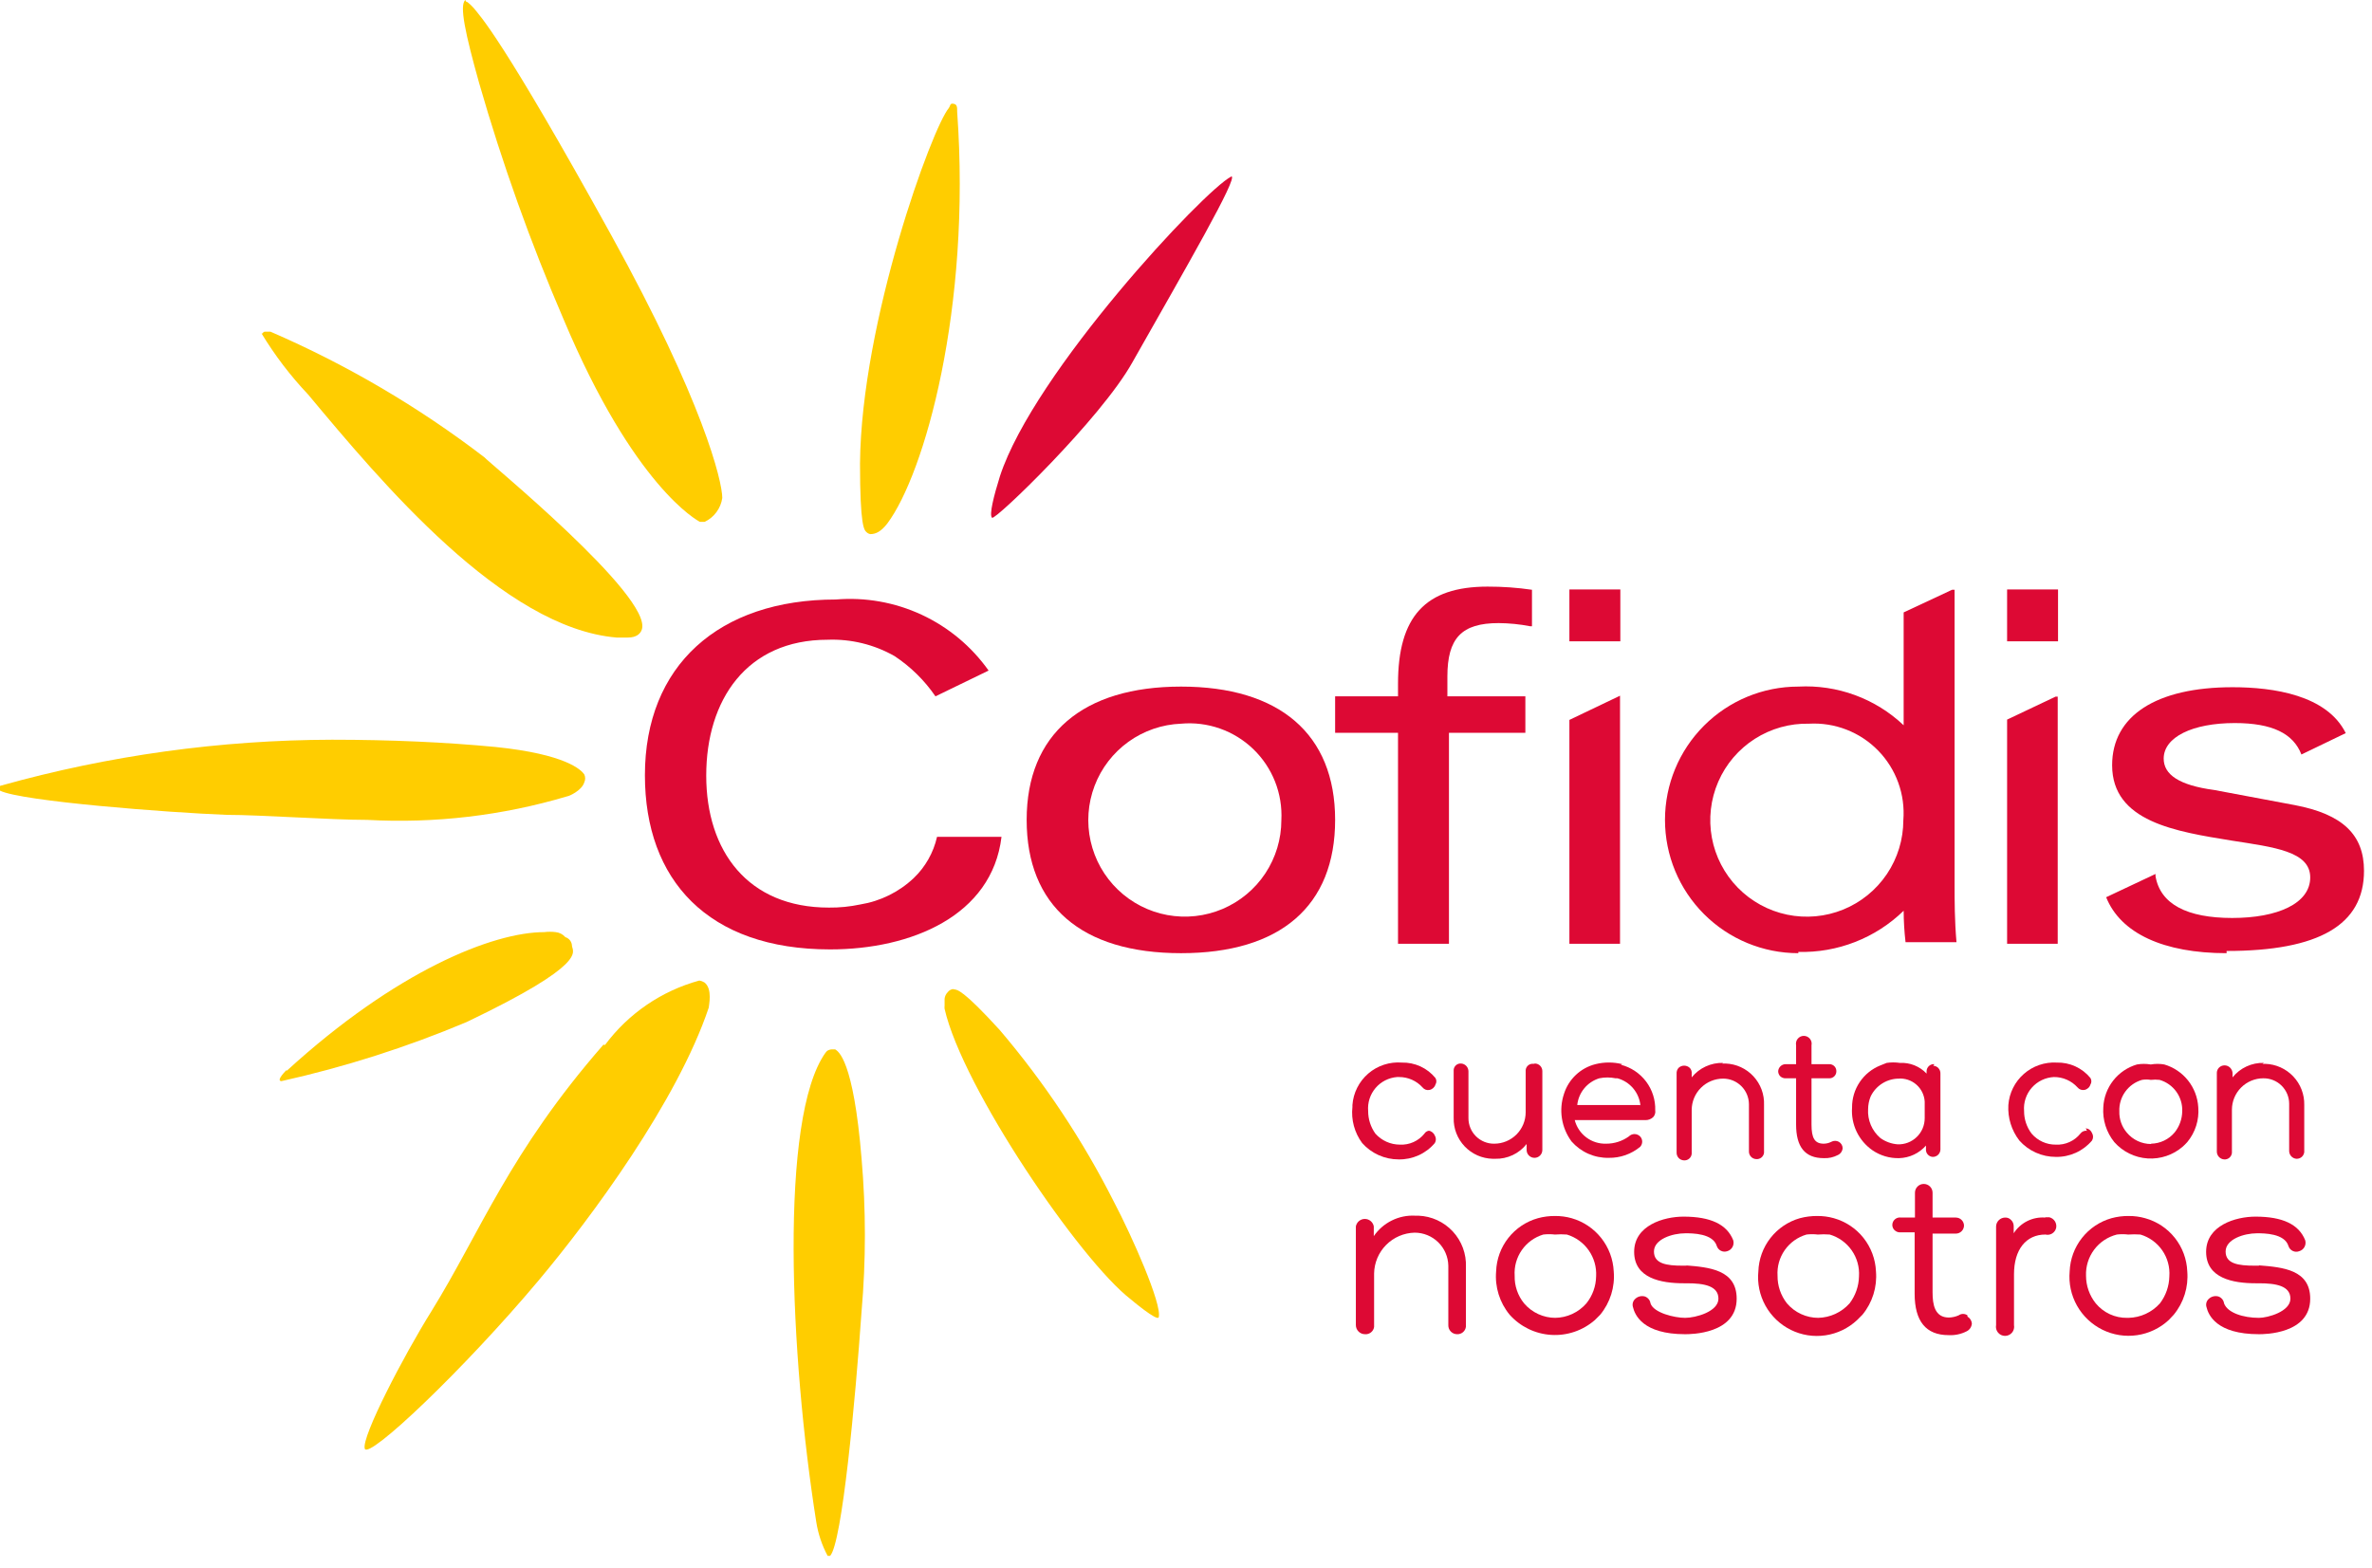 <svg width="183" height="121" viewBox="0 0 183 121" fill="none" xmlns="http://www.w3.org/2000/svg">
<path d="M109.19 93.812C108.566 93.777 107.944 93.904 107.383 94.181C106.822 94.457 106.342 94.873 105.988 95.389V94.637C105.958 94.475 105.872 94.33 105.746 94.225C105.62 94.12 105.461 94.063 105.297 94.063C105.133 94.063 104.974 94.12 104.848 94.225C104.721 94.33 104.636 94.475 104.605 94.637V102.254C104.605 102.441 104.68 102.62 104.812 102.752C104.943 102.883 105.122 102.958 105.309 102.958C105.475 102.972 105.641 102.922 105.771 102.818C105.902 102.714 105.988 102.565 106.012 102.4V98.275C106.025 97.447 106.358 96.656 106.941 96.068C107.525 95.48 108.314 95.141 109.142 95.122C109.822 95.122 110.475 95.388 110.96 95.865C111.446 96.341 111.725 96.989 111.738 97.669V102.254C111.734 102.345 111.75 102.436 111.782 102.521C111.815 102.607 111.864 102.684 111.928 102.75C111.991 102.816 112.067 102.868 112.151 102.904C112.235 102.939 112.326 102.958 112.417 102.958C112.583 102.965 112.745 102.909 112.872 102.801C112.998 102.692 113.078 102.54 113.096 102.375V97.766C113.116 97.266 113.036 96.767 112.863 96.297C112.689 95.827 112.425 95.397 112.084 95.029C111.744 94.662 111.335 94.366 110.88 94.157C110.425 93.948 109.933 93.831 109.433 93.812H109.166" fill="#DD0934"/>
<path d="M120.011 101.696C119.55 101.697 119.094 101.598 118.675 101.405C118.256 101.213 117.884 100.931 117.585 100.58C117.095 99.978 116.837 99.221 116.857 98.445C116.811 97.744 117.004 97.048 117.405 96.47C117.806 95.893 118.391 95.469 119.065 95.267C119.363 95.232 119.664 95.232 119.962 95.267C120.269 95.242 120.577 95.242 120.884 95.267C121.568 95.473 122.163 95.904 122.572 96.489C122.981 97.075 123.182 97.781 123.14 98.494C123.128 99.254 122.864 99.988 122.388 100.58C122.086 100.927 121.713 101.206 121.295 101.399C120.877 101.591 120.423 101.692 119.962 101.696H120.011ZM121.248 94.006C120.83 93.888 120.397 93.831 119.962 93.836C119.52 93.833 119.079 93.89 118.652 94.006C117.749 94.258 116.949 94.791 116.369 95.528C115.789 96.265 115.458 97.168 115.426 98.106C115.322 99.315 115.696 100.517 116.469 101.454C117.29 102.374 118.44 102.934 119.671 103.011C120.902 103.089 122.114 102.677 123.043 101.866L123.456 101.454C124.229 100.517 124.603 99.315 124.499 98.106C124.454 97.168 124.116 96.269 123.533 95.533C122.95 94.798 122.151 94.263 121.248 94.006Z" fill="#DD0934"/>
<path d="M130.175 97.669H129.811C128.574 97.669 127.603 97.523 127.603 96.577C127.603 95.631 129.01 95.17 130.029 95.17C130.563 95.17 132.164 95.17 132.455 96.165C132.51 96.322 132.625 96.451 132.775 96.524C132.925 96.597 133.098 96.607 133.256 96.553C133.342 96.528 133.423 96.486 133.493 96.43C133.563 96.373 133.621 96.304 133.664 96.225C133.706 96.146 133.733 96.059 133.742 95.97C133.751 95.88 133.743 95.79 133.717 95.704C133.232 94.491 131.994 93.885 129.884 93.885C128.355 93.885 126.075 94.564 126.075 96.602C126.075 98.639 128.137 99.028 129.908 99.028H130.151C131.461 99.028 132.577 99.222 132.577 100.216C132.577 101.211 130.83 101.696 130.005 101.696C129.18 101.696 127.579 101.308 127.337 100.58C127.321 100.459 127.271 100.345 127.194 100.251C127.117 100.157 127.015 100.086 126.9 100.046C126.769 100.01 126.63 100.009 126.498 100.043C126.366 100.077 126.245 100.145 126.148 100.241C126.067 100.316 126.008 100.413 125.978 100.52C125.948 100.627 125.948 100.74 125.978 100.847C126.124 101.478 126.754 102.958 130.005 102.958C130.417 102.958 133.984 102.958 133.984 100.216C133.984 97.984 131.873 97.79 130.029 97.645" fill="#DD0934"/>
<path d="M140.292 101.696C139.831 101.697 139.375 101.598 138.956 101.405C138.537 101.213 138.165 100.931 137.866 100.58C137.387 99.972 137.13 99.219 137.138 98.445C137.093 97.741 137.29 97.042 137.696 96.464C138.102 95.887 138.692 95.465 139.37 95.267C139.66 95.232 139.953 95.232 140.243 95.267C140.55 95.242 140.858 95.242 141.165 95.267C141.851 95.469 142.449 95.899 142.859 96.485C143.269 97.072 143.467 97.78 143.421 98.494C143.406 99.249 143.151 99.979 142.694 100.58C142.387 100.923 142.014 101.198 141.597 101.39C141.179 101.582 140.727 101.686 140.268 101.696H140.292ZM141.481 94.006C141.062 93.888 140.629 93.831 140.195 93.836C139.744 93.833 139.296 93.89 138.861 94.006C137.961 94.262 137.167 94.797 136.591 95.534C136.016 96.271 135.689 97.171 135.658 98.106C135.566 99.025 135.757 99.95 136.205 100.757C136.653 101.565 137.336 102.216 138.164 102.625C138.992 103.034 139.925 103.18 140.839 103.044C141.752 102.909 142.602 102.498 143.276 101.866L143.688 101.454C144.459 100.516 144.833 99.315 144.731 98.106C144.69 97.167 144.353 96.266 143.77 95.529C143.186 94.793 142.385 94.26 141.481 94.006Z" fill="#DD0934"/>
<path d="M151.79 101.502C151.691 101.431 151.573 101.393 151.451 101.393C151.329 101.393 151.21 101.431 151.111 101.502C150.874 101.607 150.618 101.665 150.359 101.672C149.267 101.672 149.098 100.677 149.098 99.731V95.195H150.893C150.976 95.195 151.058 95.178 151.134 95.147C151.211 95.115 151.28 95.068 151.339 95.01C151.397 94.951 151.444 94.882 151.475 94.805C151.507 94.729 151.523 94.647 151.523 94.564C151.517 94.401 151.448 94.246 151.33 94.133C151.213 94.02 151.056 93.957 150.893 93.957H149.098V92.041C149.098 91.861 149.026 91.688 148.899 91.561C148.771 91.433 148.598 91.362 148.418 91.362C148.238 91.362 148.065 91.433 147.938 91.561C147.811 91.688 147.739 91.861 147.739 92.041V93.957H146.672C146.589 93.943 146.505 93.947 146.425 93.969C146.344 93.99 146.269 94.029 146.205 94.082C146.14 94.134 146.088 94.201 146.051 94.275C146.015 94.35 145.995 94.432 145.992 94.515C145.991 94.592 146.005 94.668 146.034 94.739C146.063 94.81 146.107 94.874 146.162 94.928C146.226 94.99 146.302 95.037 146.386 95.067C146.47 95.096 146.559 95.106 146.647 95.097H147.715V99.828C147.715 101.963 148.588 103.03 150.335 103.03C150.813 103.056 151.29 102.956 151.718 102.739C151.834 102.684 151.933 102.598 152.006 102.492C152.078 102.385 152.121 102.261 152.13 102.133C152.121 102.023 152.085 101.917 152.026 101.824C151.967 101.731 151.886 101.654 151.79 101.599" fill="#DD0934"/>
<path d="M157.782 93.957C157.306 93.922 156.829 94.016 156.402 94.229C155.975 94.443 155.614 94.768 155.357 95.17V94.637C155.36 94.541 155.342 94.446 155.304 94.358C155.266 94.27 155.21 94.191 155.138 94.127C155.081 94.07 155.013 94.026 154.938 93.996C154.863 93.967 154.782 93.954 154.701 93.957C154.519 93.957 154.344 94.028 154.212 94.155C154.081 94.281 154.004 94.454 153.998 94.637V102.254C153.979 102.356 153.982 102.46 154.008 102.56C154.034 102.661 154.082 102.754 154.148 102.833C154.214 102.913 154.297 102.977 154.39 103.021C154.484 103.065 154.586 103.088 154.689 103.088C154.793 103.088 154.895 103.065 154.989 103.021C155.082 102.977 155.165 102.913 155.231 102.833C155.297 102.754 155.345 102.661 155.37 102.56C155.396 102.46 155.4 102.356 155.381 102.254V98.324C155.381 96.432 156.303 95.267 157.807 95.267C157.894 95.289 157.985 95.293 158.075 95.279C158.164 95.265 158.249 95.233 158.326 95.186C158.403 95.138 158.469 95.076 158.522 95.002C158.574 94.929 158.612 94.846 158.632 94.758C158.668 94.578 158.632 94.391 158.533 94.237C158.433 94.083 158.277 93.974 158.098 93.933H157.807L157.782 93.957Z" fill="#DD0934"/>
<path d="M164.115 101.696C163.652 101.704 163.194 101.608 162.774 101.415C162.355 101.221 161.983 100.936 161.689 100.58C161.203 99.975 160.938 99.222 160.937 98.445C160.909 97.723 161.13 97.014 161.563 96.435C161.996 95.857 162.614 95.445 163.314 95.267C163.604 95.232 163.897 95.232 164.187 95.267C164.502 95.244 164.819 95.244 165.134 95.267C165.818 95.47 166.412 95.901 166.818 96.487C167.224 97.074 167.417 97.782 167.365 98.494C167.35 99.249 167.095 99.979 166.638 100.58C166.331 100.923 165.958 101.198 165.541 101.39C165.123 101.582 164.671 101.686 164.212 101.696H164.115ZM165.497 94.006C165.087 93.89 164.662 93.833 164.236 93.836C163.785 93.83 163.336 93.888 162.902 94.006C162 94.261 161.202 94.795 160.623 95.532C160.043 96.268 159.711 97.169 159.675 98.106C159.591 99.025 159.788 99.947 160.239 100.752C160.691 101.557 161.376 102.205 162.203 102.613C163.031 103.02 163.963 103.167 164.876 103.033C165.789 102.9 166.64 102.493 167.317 101.866L167.705 101.454C168.476 100.516 168.85 99.315 168.748 98.106C168.71 97.166 168.375 96.263 167.791 95.526C167.207 94.789 166.404 94.257 165.497 94.006Z" fill="#DD0934"/>
<path d="M174.279 97.669H173.939C172.678 97.669 171.707 97.523 171.707 96.577C171.707 95.631 173.114 95.17 174.133 95.17C174.667 95.17 176.268 95.17 176.559 96.165C176.586 96.246 176.629 96.32 176.686 96.384C176.743 96.447 176.811 96.499 176.889 96.535C176.966 96.572 177.049 96.592 177.134 96.595C177.22 96.598 177.304 96.584 177.384 96.553C177.47 96.528 177.551 96.486 177.621 96.43C177.691 96.373 177.749 96.304 177.792 96.225C177.835 96.146 177.861 96.059 177.87 95.97C177.88 95.88 177.871 95.79 177.845 95.704C177.36 94.491 176.122 93.885 174.012 93.885C172.484 93.885 170.203 94.564 170.203 96.602C170.203 98.639 172.265 99.028 174.036 99.028H174.279C175.589 99.028 176.705 99.222 176.705 100.216C176.705 101.211 174.958 101.696 174.279 101.696C173.066 101.696 171.853 101.308 171.586 100.58C171.57 100.459 171.521 100.345 171.444 100.251C171.366 100.157 171.264 100.086 171.149 100.046C171.018 100.01 170.879 100.009 170.747 100.043C170.615 100.077 170.494 100.145 170.397 100.241C170.316 100.316 170.257 100.413 170.227 100.52C170.197 100.627 170.197 100.74 170.227 100.847C170.373 101.478 171.004 102.958 174.279 102.958C174.667 102.958 178.233 102.958 178.233 100.216C178.233 97.984 176.122 97.79 174.279 97.645" fill="#DD0934"/>
<path d="M110.405 87.262C110.307 87.242 110.207 87.252 110.116 87.291C110.024 87.33 109.948 87.396 109.895 87.48C109.669 87.761 109.38 87.984 109.051 88.132C108.722 88.28 108.363 88.347 108.003 88.329C107.645 88.328 107.292 88.252 106.966 88.106C106.64 87.96 106.349 87.746 106.111 87.48C105.746 86.971 105.551 86.36 105.553 85.733C105.526 85.415 105.563 85.094 105.661 84.789C105.759 84.485 105.916 84.203 106.123 83.959C106.331 83.715 106.584 83.515 106.87 83.37C107.155 83.225 107.466 83.138 107.784 83.113H107.93C108.273 83.111 108.612 83.181 108.926 83.319C109.239 83.457 109.52 83.659 109.749 83.914C109.811 83.993 109.894 84.053 109.988 84.088C110.083 84.122 110.185 84.129 110.283 84.108C110.39 84.087 110.489 84.037 110.57 83.965C110.651 83.892 110.711 83.799 110.744 83.695C110.791 83.619 110.816 83.531 110.816 83.441C110.816 83.351 110.791 83.263 110.744 83.186C110.43 82.803 110.034 82.498 109.584 82.291C109.134 82.085 108.643 81.985 108.148 81.997C107.683 81.961 107.215 82.017 106.771 82.162C106.328 82.307 105.917 82.538 105.563 82.843C105.209 83.147 104.919 83.519 104.709 83.936C104.499 84.352 104.373 84.807 104.34 85.272V85.418C104.229 86.409 104.498 87.406 105.092 88.208C105.445 88.605 105.878 88.923 106.363 89.14C106.849 89.358 107.374 89.47 107.906 89.469C108.435 89.479 108.96 89.371 109.443 89.153C109.926 88.935 110.353 88.612 110.696 88.208C110.749 88.12 110.778 88.019 110.778 87.917C110.778 87.814 110.749 87.713 110.696 87.626C110.656 87.526 110.59 87.44 110.504 87.375C110.419 87.311 110.317 87.272 110.21 87.262" fill="#DD0934"/>
<path d="M118.313 82.094C118.241 82.084 118.167 82.089 118.097 82.108C118.027 82.127 117.962 82.161 117.905 82.206C117.848 82.251 117.801 82.308 117.767 82.372C117.733 82.436 117.712 82.507 117.706 82.58V85.83C117.706 86.474 117.451 87.091 116.996 87.546C116.541 88.001 115.924 88.256 115.28 88.256C115.02 88.26 114.762 88.211 114.521 88.114C114.28 88.016 114.06 87.872 113.875 87.689C113.69 87.507 113.543 87.289 113.443 87.049C113.343 86.809 113.291 86.551 113.291 86.291V82.677C113.291 82.524 113.234 82.376 113.131 82.264C113.027 82.152 112.885 82.082 112.733 82.07C112.663 82.063 112.592 82.071 112.525 82.091C112.457 82.112 112.395 82.146 112.341 82.191C112.287 82.237 112.242 82.292 112.209 82.354C112.177 82.417 112.157 82.485 112.151 82.555V86.267C112.141 86.672 112.211 87.074 112.357 87.452C112.503 87.829 112.722 88.174 113.001 88.467C113.281 88.76 113.615 88.995 113.985 89.159C114.356 89.322 114.754 89.411 115.159 89.421H115.353C115.818 89.433 116.28 89.336 116.701 89.138C117.122 88.94 117.492 88.647 117.779 88.281V88.742C117.779 88.902 117.843 89.057 117.957 89.17C118.07 89.284 118.225 89.348 118.385 89.348C118.546 89.348 118.701 89.284 118.814 89.17C118.928 89.057 118.992 88.902 118.992 88.742V82.652C118.992 82.502 118.934 82.358 118.83 82.249C118.726 82.141 118.584 82.076 118.434 82.07" fill="#DD0934"/>
<path d="M126.537 85.272H121.685C121.735 84.8 121.923 84.353 122.224 83.987C122.526 83.62 122.929 83.35 123.383 83.21C123.799 83.125 124.228 83.125 124.644 83.21H124.79C125.264 83.341 125.688 83.613 126.004 83.99C126.32 84.367 126.515 84.831 126.561 85.321L126.537 85.272ZM125.154 82.119C124.477 81.949 123.769 81.949 123.092 82.119C122.527 82.261 122.007 82.545 121.583 82.944C121.158 83.343 120.842 83.844 120.666 84.399C120.458 85.015 120.402 85.672 120.504 86.314C120.605 86.956 120.861 87.564 121.248 88.087C121.605 88.492 122.046 88.816 122.54 89.034C123.034 89.251 123.57 89.359 124.111 89.348C124.995 89.363 125.855 89.062 126.537 88.499C126.639 88.391 126.696 88.248 126.696 88.099C126.696 87.95 126.639 87.806 126.537 87.698C126.48 87.64 126.412 87.593 126.337 87.561C126.262 87.529 126.181 87.513 126.1 87.513C126.018 87.513 125.938 87.529 125.863 87.561C125.788 87.593 125.72 87.64 125.663 87.698C125.154 88.063 124.543 88.258 123.917 88.256C123.366 88.274 122.825 88.103 122.384 87.772C121.943 87.442 121.628 86.971 121.491 86.437H126.925C127.041 86.442 127.157 86.423 127.265 86.381C127.374 86.339 127.473 86.276 127.556 86.194C127.615 86.125 127.659 86.043 127.684 85.956C127.71 85.868 127.715 85.775 127.701 85.685C127.726 84.885 127.478 84.101 126.997 83.461C126.516 82.822 125.832 82.365 125.057 82.167" fill="#DD0934"/>
<path d="M132.941 82.022C132.478 82.008 132.019 82.102 131.598 82.296C131.177 82.489 130.807 82.777 130.515 83.138V82.846C130.524 82.767 130.515 82.688 130.49 82.612C130.465 82.537 130.424 82.468 130.37 82.41C130.252 82.297 130.096 82.234 129.933 82.234C129.77 82.234 129.614 82.297 129.497 82.41C129.393 82.531 129.34 82.687 129.351 82.846V88.936C129.348 89.012 129.36 89.088 129.386 89.16C129.412 89.232 129.452 89.298 129.504 89.355C129.556 89.411 129.618 89.456 129.688 89.489C129.757 89.521 129.832 89.539 129.909 89.542C129.982 89.549 130.056 89.541 130.126 89.519C130.197 89.497 130.262 89.461 130.318 89.414C130.375 89.366 130.421 89.308 130.455 89.243C130.489 89.177 130.509 89.106 130.515 89.033V85.66C130.515 85.017 130.771 84.4 131.226 83.945C131.681 83.49 132.298 83.235 132.941 83.235C133.465 83.234 133.967 83.441 134.34 83.809C134.712 84.177 134.924 84.676 134.931 85.2V88.838C134.927 88.915 134.939 88.991 134.966 89.063C134.992 89.135 135.032 89.201 135.084 89.257C135.136 89.314 135.198 89.359 135.268 89.391C135.337 89.424 135.412 89.442 135.489 89.445C135.633 89.459 135.777 89.416 135.89 89.325C136.003 89.235 136.077 89.104 136.095 88.96V85.272C136.111 84.868 136.048 84.464 135.908 84.084C135.768 83.704 135.554 83.355 135.279 83.058C135.004 82.76 134.674 82.52 134.306 82.35C133.938 82.181 133.54 82.086 133.135 82.07H132.869" fill="#DD0934"/>
<path d="M141.869 88.111C141.779 88.062 141.679 88.036 141.578 88.036C141.476 88.036 141.376 88.062 141.286 88.111C141.107 88.204 140.907 88.254 140.704 88.256C140.001 88.256 139.758 87.82 139.758 86.776V83.21H141.141C141.282 83.21 141.418 83.154 141.518 83.054C141.618 82.954 141.675 82.818 141.675 82.677C141.678 82.605 141.667 82.532 141.641 82.465C141.616 82.397 141.577 82.336 141.527 82.283C141.477 82.231 141.417 82.19 141.351 82.162C141.285 82.133 141.213 82.119 141.141 82.119H139.758V80.663C139.776 80.575 139.774 80.484 139.753 80.397C139.731 80.309 139.69 80.228 139.633 80.159C139.576 80.089 139.505 80.033 139.424 79.994C139.342 79.956 139.254 79.936 139.164 79.936C139.074 79.936 138.985 79.956 138.904 79.994C138.823 80.033 138.751 80.089 138.694 80.159C138.637 80.228 138.597 80.309 138.575 80.397C138.553 80.484 138.552 80.575 138.569 80.663V82.119H137.769C137.623 82.118 137.481 82.173 137.373 82.272C137.266 82.371 137.199 82.507 137.187 82.652C137.184 82.796 137.236 82.935 137.332 83.04C137.389 83.097 137.458 83.142 137.533 83.171C137.608 83.201 137.688 83.214 137.769 83.21H138.569V86.776C138.569 88.499 139.249 89.372 140.704 89.372C141.083 89.391 141.46 89.307 141.796 89.13C141.899 89.082 141.987 89.007 142.051 88.913C142.115 88.819 142.153 88.709 142.16 88.596C142.157 88.497 142.128 88.4 142.077 88.316C142.026 88.231 141.954 88.16 141.869 88.111Z" fill="#DD0934"/>
<path d="M146.453 83.235C146.703 83.215 146.955 83.245 147.194 83.324C147.433 83.402 147.654 83.528 147.843 83.693C148.033 83.858 148.188 84.058 148.299 84.284C148.41 84.509 148.475 84.755 148.491 85.005V86.291C148.491 86.562 148.436 86.83 148.331 87.079C148.225 87.328 148.07 87.553 147.875 87.741C147.681 87.929 147.45 88.076 147.197 88.173C146.945 88.27 146.675 88.315 146.404 88.305C145.923 88.269 145.462 88.101 145.07 87.82C144.75 87.546 144.499 87.202 144.334 86.815C144.17 86.428 144.098 86.008 144.124 85.588C144.128 85.255 144.193 84.926 144.318 84.617C144.518 84.197 144.835 83.843 145.231 83.598C145.627 83.353 146.084 83.227 146.55 83.235H146.453ZM149.243 82.119C149.168 82.112 149.092 82.121 149.02 82.144C148.948 82.168 148.882 82.206 148.825 82.256C148.768 82.305 148.723 82.366 148.69 82.435C148.658 82.503 148.639 82.577 148.636 82.652V82.846C148.373 82.568 148.052 82.35 147.696 82.207C147.34 82.065 146.957 82.001 146.574 82.022C146.236 81.972 145.893 81.972 145.555 82.022L145.07 82.216C144.421 82.475 143.865 82.924 143.476 83.504C143.086 84.084 142.881 84.768 142.887 85.466C142.84 86.106 142.961 86.747 143.237 87.325C143.514 87.904 143.937 88.4 144.464 88.766C145.07 89.18 145.792 89.392 146.526 89.372C146.918 89.36 147.303 89.268 147.657 89.101C148.012 88.934 148.329 88.696 148.588 88.402V88.669C148.581 88.742 148.589 88.816 148.611 88.886C148.633 88.957 148.669 89.022 148.716 89.078C148.764 89.134 148.822 89.181 148.887 89.215C148.952 89.249 149.024 89.269 149.097 89.275C149.174 89.278 149.25 89.267 149.322 89.24C149.394 89.214 149.46 89.174 149.516 89.122C149.572 89.07 149.618 89.008 149.65 88.938C149.682 88.869 149.701 88.794 149.704 88.717V82.846C149.707 82.77 149.695 82.694 149.669 82.622C149.643 82.55 149.602 82.484 149.55 82.427C149.499 82.371 149.436 82.326 149.367 82.293C149.297 82.261 149.222 82.243 149.146 82.24" fill="#DD0934"/>
<path d="M161.01 87.262C160.913 87.248 160.814 87.261 160.724 87.299C160.634 87.338 160.557 87.4 160.5 87.48C160.274 87.761 159.985 87.984 159.656 88.132C159.327 88.28 158.968 88.347 158.608 88.329C158.253 88.333 157.902 88.258 157.58 88.112C157.257 87.965 156.97 87.749 156.74 87.48C156.359 86.978 156.154 86.364 156.158 85.733C156.131 85.409 156.17 85.082 156.273 84.773C156.375 84.464 156.539 84.179 156.754 83.934C156.969 83.69 157.231 83.491 157.525 83.35C157.818 83.209 158.137 83.129 158.462 83.113C158.805 83.111 159.144 83.181 159.458 83.319C159.771 83.457 160.052 83.659 160.282 83.914C160.345 83.991 160.428 84.05 160.522 84.084C160.616 84.118 160.717 84.126 160.815 84.108C160.922 84.087 161.021 84.037 161.102 83.965C161.184 83.892 161.244 83.799 161.276 83.695C161.324 83.619 161.349 83.531 161.349 83.441C161.349 83.351 161.324 83.263 161.276 83.186C160.963 82.803 160.566 82.498 160.116 82.291C159.666 82.085 159.175 81.985 158.681 81.997C157.753 81.944 156.841 82.257 156.142 82.87C155.443 83.483 155.013 84.346 154.945 85.272C154.888 86.259 155.19 87.232 155.794 88.014C156.147 88.411 156.58 88.729 157.066 88.946C157.551 89.164 158.076 89.276 158.608 89.275C159.137 89.285 159.663 89.177 160.145 88.959C160.628 88.741 161.056 88.418 161.398 88.014C161.451 87.926 161.48 87.825 161.48 87.723C161.48 87.62 161.451 87.519 161.398 87.431C161.358 87.332 161.292 87.246 161.206 87.181C161.121 87.117 161.019 87.078 160.913 87.068" fill="#DD0934"/>
<path d="M165.957 88.281C165.601 88.281 165.249 88.203 164.926 88.052C164.603 87.901 164.318 87.681 164.089 87.407C163.697 86.949 163.489 86.361 163.507 85.758C163.486 85.216 163.646 84.683 163.963 84.244C164.279 83.804 164.734 83.483 165.254 83.332C165.479 83.294 165.708 83.294 165.933 83.332C166.159 83.306 166.387 83.306 166.612 83.332C167.133 83.483 167.587 83.804 167.904 84.244C168.22 84.683 168.381 85.216 168.359 85.758C168.351 86.349 168.146 86.921 167.777 87.383C167.554 87.651 167.276 87.867 166.962 88.018C166.648 88.168 166.306 88.25 165.957 88.256V88.281ZM166.976 82.143C166.631 82.082 166.278 82.082 165.933 82.143C165.58 82.083 165.219 82.083 164.866 82.143C164.144 82.354 163.505 82.786 163.04 83.377C162.575 83.969 162.305 84.691 162.27 85.442C162.203 86.415 162.506 87.377 163.119 88.135C163.777 88.878 164.703 89.331 165.693 89.395C166.684 89.458 167.66 89.128 168.408 88.475C168.527 88.368 168.64 88.254 168.747 88.135C169.372 87.383 169.677 86.416 169.596 85.442C169.552 84.689 169.277 83.969 168.808 83.378C168.339 82.788 167.7 82.356 166.976 82.143Z" fill="#DD0934"/>
<path d="M174.668 82.022C174.204 82.006 173.744 82.099 173.323 82.293C172.902 82.487 172.532 82.776 172.242 83.138V82.847C172.243 82.76 172.226 82.675 172.192 82.596C172.159 82.517 172.11 82.445 172.048 82.385C171.934 82.274 171.782 82.212 171.623 82.212C171.464 82.212 171.312 82.274 171.199 82.385C171.095 82.489 171.035 82.628 171.029 82.774V88.863C171.028 89.016 171.086 89.163 171.189 89.275C171.292 89.388 171.434 89.457 171.587 89.469C171.66 89.476 171.734 89.468 171.804 89.446C171.875 89.424 171.94 89.388 171.996 89.341C172.052 89.293 172.099 89.236 172.133 89.17C172.167 89.105 172.187 89.033 172.193 88.96V85.636C172.193 84.993 172.449 84.376 172.904 83.921C173.359 83.466 173.976 83.21 174.619 83.21C174.879 83.207 175.137 83.256 175.379 83.353C175.62 83.45 175.839 83.594 176.024 83.777C176.209 83.96 176.356 84.178 176.457 84.418C176.557 84.658 176.609 84.915 176.609 85.175V88.814C176.608 88.967 176.665 89.114 176.769 89.227C176.872 89.339 177.014 89.409 177.166 89.421C177.313 89.428 177.457 89.38 177.57 89.285C177.682 89.191 177.755 89.057 177.773 88.911V85.272C177.793 84.453 177.487 83.659 176.924 83.064C176.36 82.468 175.584 82.12 174.765 82.094H174.546" fill="#DD0934"/>
<path d="M72.292 64.579C72.019 65.792 71.395 66.897 70.497 67.757C69.358 68.835 67.921 69.545 66.373 69.795C65.576 69.964 64.762 70.046 63.947 70.037C57.688 70.037 54.486 65.671 54.486 59.848C54.486 54.026 57.591 49.368 63.85 49.368C65.656 49.299 67.446 49.736 69.017 50.63C70.259 51.452 71.33 52.506 72.171 53.735L76.271 51.746C74.953 49.885 73.172 48.4 71.104 47.438C69.036 46.477 66.753 46.072 64.481 46.263C55.456 46.263 49.755 51.358 49.755 59.824C49.755 67.903 54.607 73.264 64.044 73.264C70.303 73.264 76.538 70.668 77.266 64.579H72.292Z" fill="#DD0934"/>
<path d="M91.118 55.846C89.659 55.903 88.248 56.388 87.062 57.24C85.877 58.092 84.968 59.274 84.448 60.639C83.929 62.004 83.822 63.492 84.142 64.916C84.461 66.341 85.192 67.641 86.245 68.654C87.297 69.666 88.624 70.347 90.06 70.612C91.496 70.876 92.978 70.713 94.322 70.142C95.666 69.57 96.813 68.617 97.619 67.399C98.425 66.181 98.856 64.754 98.857 63.293C98.909 62.276 98.743 61.26 98.369 60.312C97.994 59.365 97.421 58.509 96.687 57.803C95.953 57.097 95.076 56.557 94.115 56.219C93.154 55.881 92.132 55.754 91.118 55.846ZM91.118 73.555C83.428 73.555 79.207 69.892 79.207 63.269C79.207 56.646 83.549 52.983 91.118 52.983C98.687 52.983 103.005 56.622 103.005 63.269C103.005 69.916 98.784 73.555 91.118 73.555Z" fill="#DD0934"/>
<path d="M111.787 72.827H107.857V56.549H103.005V53.735H107.857V52.765C107.857 47.573 109.968 45.268 114.771 45.268C115.916 45.265 117.059 45.346 118.192 45.511V48.325H118.046C117.247 48.17 116.435 48.089 115.62 48.083C112.758 48.083 111.666 49.247 111.666 52.207V53.735H117.682V56.549H111.787V72.827Z" fill="#DD0934"/>
<path d="M158.778 45.487H154.848V49.489H158.778V45.487Z" fill="#DD0934"/>
<path d="M158.753 72.827H154.848V55.53L158.584 53.759H158.753V72.827Z" fill="#DD0934"/>
<path d="M125.009 45.487H121.079V49.489H125.009V45.487Z" fill="#DD0934"/>
<path d="M124.985 72.827H121.079V55.554L124.985 53.686V72.827Z" fill="#DD0934"/>
<path d="M171.781 73.555C166.929 73.555 163.606 72.027 162.49 69.237L166.298 67.442V67.611C166.662 69.77 168.724 70.838 172.218 70.838C175.711 70.838 178.234 69.722 178.234 67.708C178.234 65.695 175.444 65.379 172.194 64.87C167.851 64.166 162.951 63.414 162.951 59.048C162.951 55.239 166.347 53.031 172.242 53.031C175.396 53.031 179.52 53.638 180.975 56.573L177.555 58.223C176.924 56.598 175.299 55.797 172.412 55.797C169.137 55.797 166.929 56.889 166.929 58.538C166.929 59.776 168.118 60.6 170.835 60.964L177.045 62.129C180.733 62.832 182.383 64.409 182.383 67.199C182.383 71.372 178.913 73.385 171.781 73.385" fill="#DD0934"/>
<path d="M139.565 55.846C138.085 55.812 136.629 56.22 135.382 57.017C134.135 57.815 133.154 58.966 132.564 60.323C131.975 61.681 131.803 63.184 132.07 64.639C132.338 66.095 133.034 67.438 134.068 68.496C135.103 69.555 136.429 70.281 137.879 70.583C139.328 70.884 140.834 70.747 142.205 70.189C143.575 69.63 144.749 68.676 145.575 67.448C146.401 66.22 146.842 64.773 146.843 63.293C146.92 62.31 146.787 61.321 146.451 60.394C146.115 59.467 145.585 58.622 144.895 57.916C144.206 57.211 143.374 56.661 142.454 56.304C141.535 55.947 140.55 55.791 139.565 55.846ZM138.74 73.555C136.012 73.555 133.396 72.471 131.467 70.542C129.538 68.613 128.454 65.997 128.454 63.269C128.454 60.541 129.538 57.925 131.467 55.996C133.396 54.067 136.012 52.983 138.74 52.983C140.226 52.903 141.713 53.126 143.111 53.639C144.508 54.152 145.786 54.944 146.867 55.967V47.258L150.603 45.511H150.797V68.291C150.797 69.504 150.797 71.032 150.943 72.706H147.013C146.919 71.901 146.871 71.091 146.867 70.28C145.793 71.325 144.521 72.145 143.125 72.69C141.729 73.236 140.238 73.497 138.74 73.458" fill="#DD0934"/>
<path d="M94.975 13.634C92.913 14.677 79.764 28.723 77.144 36.753C76.683 38.233 76.295 39.737 76.538 39.956C76.781 40.174 84.932 32.314 87.358 27.971C91.482 20.693 95.582 13.61 94.999 13.61L94.975 13.634Z" fill="#DD0934"/>
<path d="M63.851 81.051L63.681 81.245C60.115 86.267 60.94 104.607 62.978 117.465C63.123 118.373 63.418 119.25 63.851 120.061H64.045C64.967 119.066 65.986 108.101 66.471 101.187C66.811 97.272 66.811 93.335 66.471 89.421C65.841 81.706 64.652 81.124 64.434 80.978H64.167C64.025 80.985 63.89 81.036 63.779 81.124" fill="#FFCD00"/>
<path d="M22.1 82.579C22.1 82.579 21.251 83.404 21.712 83.429C26.602 82.339 31.384 80.813 36.001 78.868C45.438 74.356 44.176 73.458 44.128 72.997C44.125 72.845 44.074 72.697 43.983 72.575C43.891 72.454 43.764 72.363 43.618 72.318C43.427 72.097 43.158 71.958 42.867 71.93C42.577 71.894 42.283 71.894 41.993 71.93C38.039 71.93 30.567 74.913 22.125 82.628" fill="#FFCD00"/>
<path d="M20.184 25.739C21.21 27.431 22.413 29.009 23.774 30.446C29.402 37.19 38.815 48.471 47.572 49.198H48.446C49.125 49.198 49.416 48.883 49.513 48.592C50.411 46.045 37.383 35.419 37.383 35.298C32.295 31.398 26.747 28.139 20.863 25.594H20.547C20.402 25.594 20.305 25.594 20.281 25.715" fill="#FFCD00"/>
<path d="M0 60.649V61.013C1.65 61.838 13.027 62.711 17.491 62.881C20.111 62.881 25.521 63.269 28.335 63.269C33.544 63.556 38.764 62.941 43.764 61.45C43.885 61.45 44.88 61.013 45.074 60.382C45.121 60.284 45.146 60.176 45.146 60.067C45.146 59.958 45.121 59.85 45.074 59.751C44.831 59.412 43.667 58.199 38.209 57.641C34.4 57.277 30.154 57.083 25.618 57.083C16.982 57.104 8.389 58.296 0.073 60.625" fill="#FFCD00"/>
<path d="M73.555 76.321C73.469 76.328 73.385 76.353 73.31 76.395C73.235 76.437 73.169 76.494 73.118 76.563C72.981 76.7 72.896 76.88 72.875 77.073V77.606C72.865 77.687 72.865 77.768 72.875 77.849C74.258 83.938 83.331 97.257 87.237 100.265C87.237 100.265 89.299 102.011 89.396 101.648C89.663 100.653 87.334 95.389 85.927 92.72C83.526 87.972 80.57 83.525 77.121 79.474C74.306 76.393 73.846 76.345 73.555 76.345V76.321Z" fill="#FFCD00"/>
<path d="M73.215 8.321C71.929 9.801 66.447 24.793 66.35 35.759C66.35 40.611 66.665 40.902 66.859 41.071C66.939 41.148 67.041 41.199 67.15 41.217C67.563 41.217 67.975 41.023 68.46 40.392C71.323 36.559 74.937 23.799 73.846 8.636C73.846 8.248 73.846 8.054 73.555 8.006C73.263 7.957 73.336 8.175 73.191 8.345" fill="#FFCD00"/>
<path d="M35.904 0C35.419 0.388 35.904 2.62 36.971 6.429C38.752 12.625 40.924 18.702 43.473 24.623C48.907 37.554 53.807 40.174 54.001 40.271H54.171H54.365C54.726 40.099 55.039 39.841 55.276 39.519C55.513 39.198 55.667 38.823 55.724 38.427C55.724 37.141 54.244 30.98 47.184 18.195C38.718 2.863 37.02 1.213 36.535 0.606C36.535 0.606 36.098 0.121 35.952 0.121L35.904 0Z" fill="#FFCD00"/>
<path d="M46.554 80.615C39.276 88.96 37.093 95.025 33.284 101.187C31.149 104.607 27.875 110.89 28.141 111.788C28.408 112.686 35.832 105.626 41.532 98.834C45.608 93.981 52.255 84.981 54.681 77.752C54.681 77.606 54.996 76.296 54.342 75.811C54.223 75.738 54.091 75.688 53.953 75.666C51.04 76.463 48.477 78.214 46.675 80.639" fill="#FFCD00"/>
</svg>

